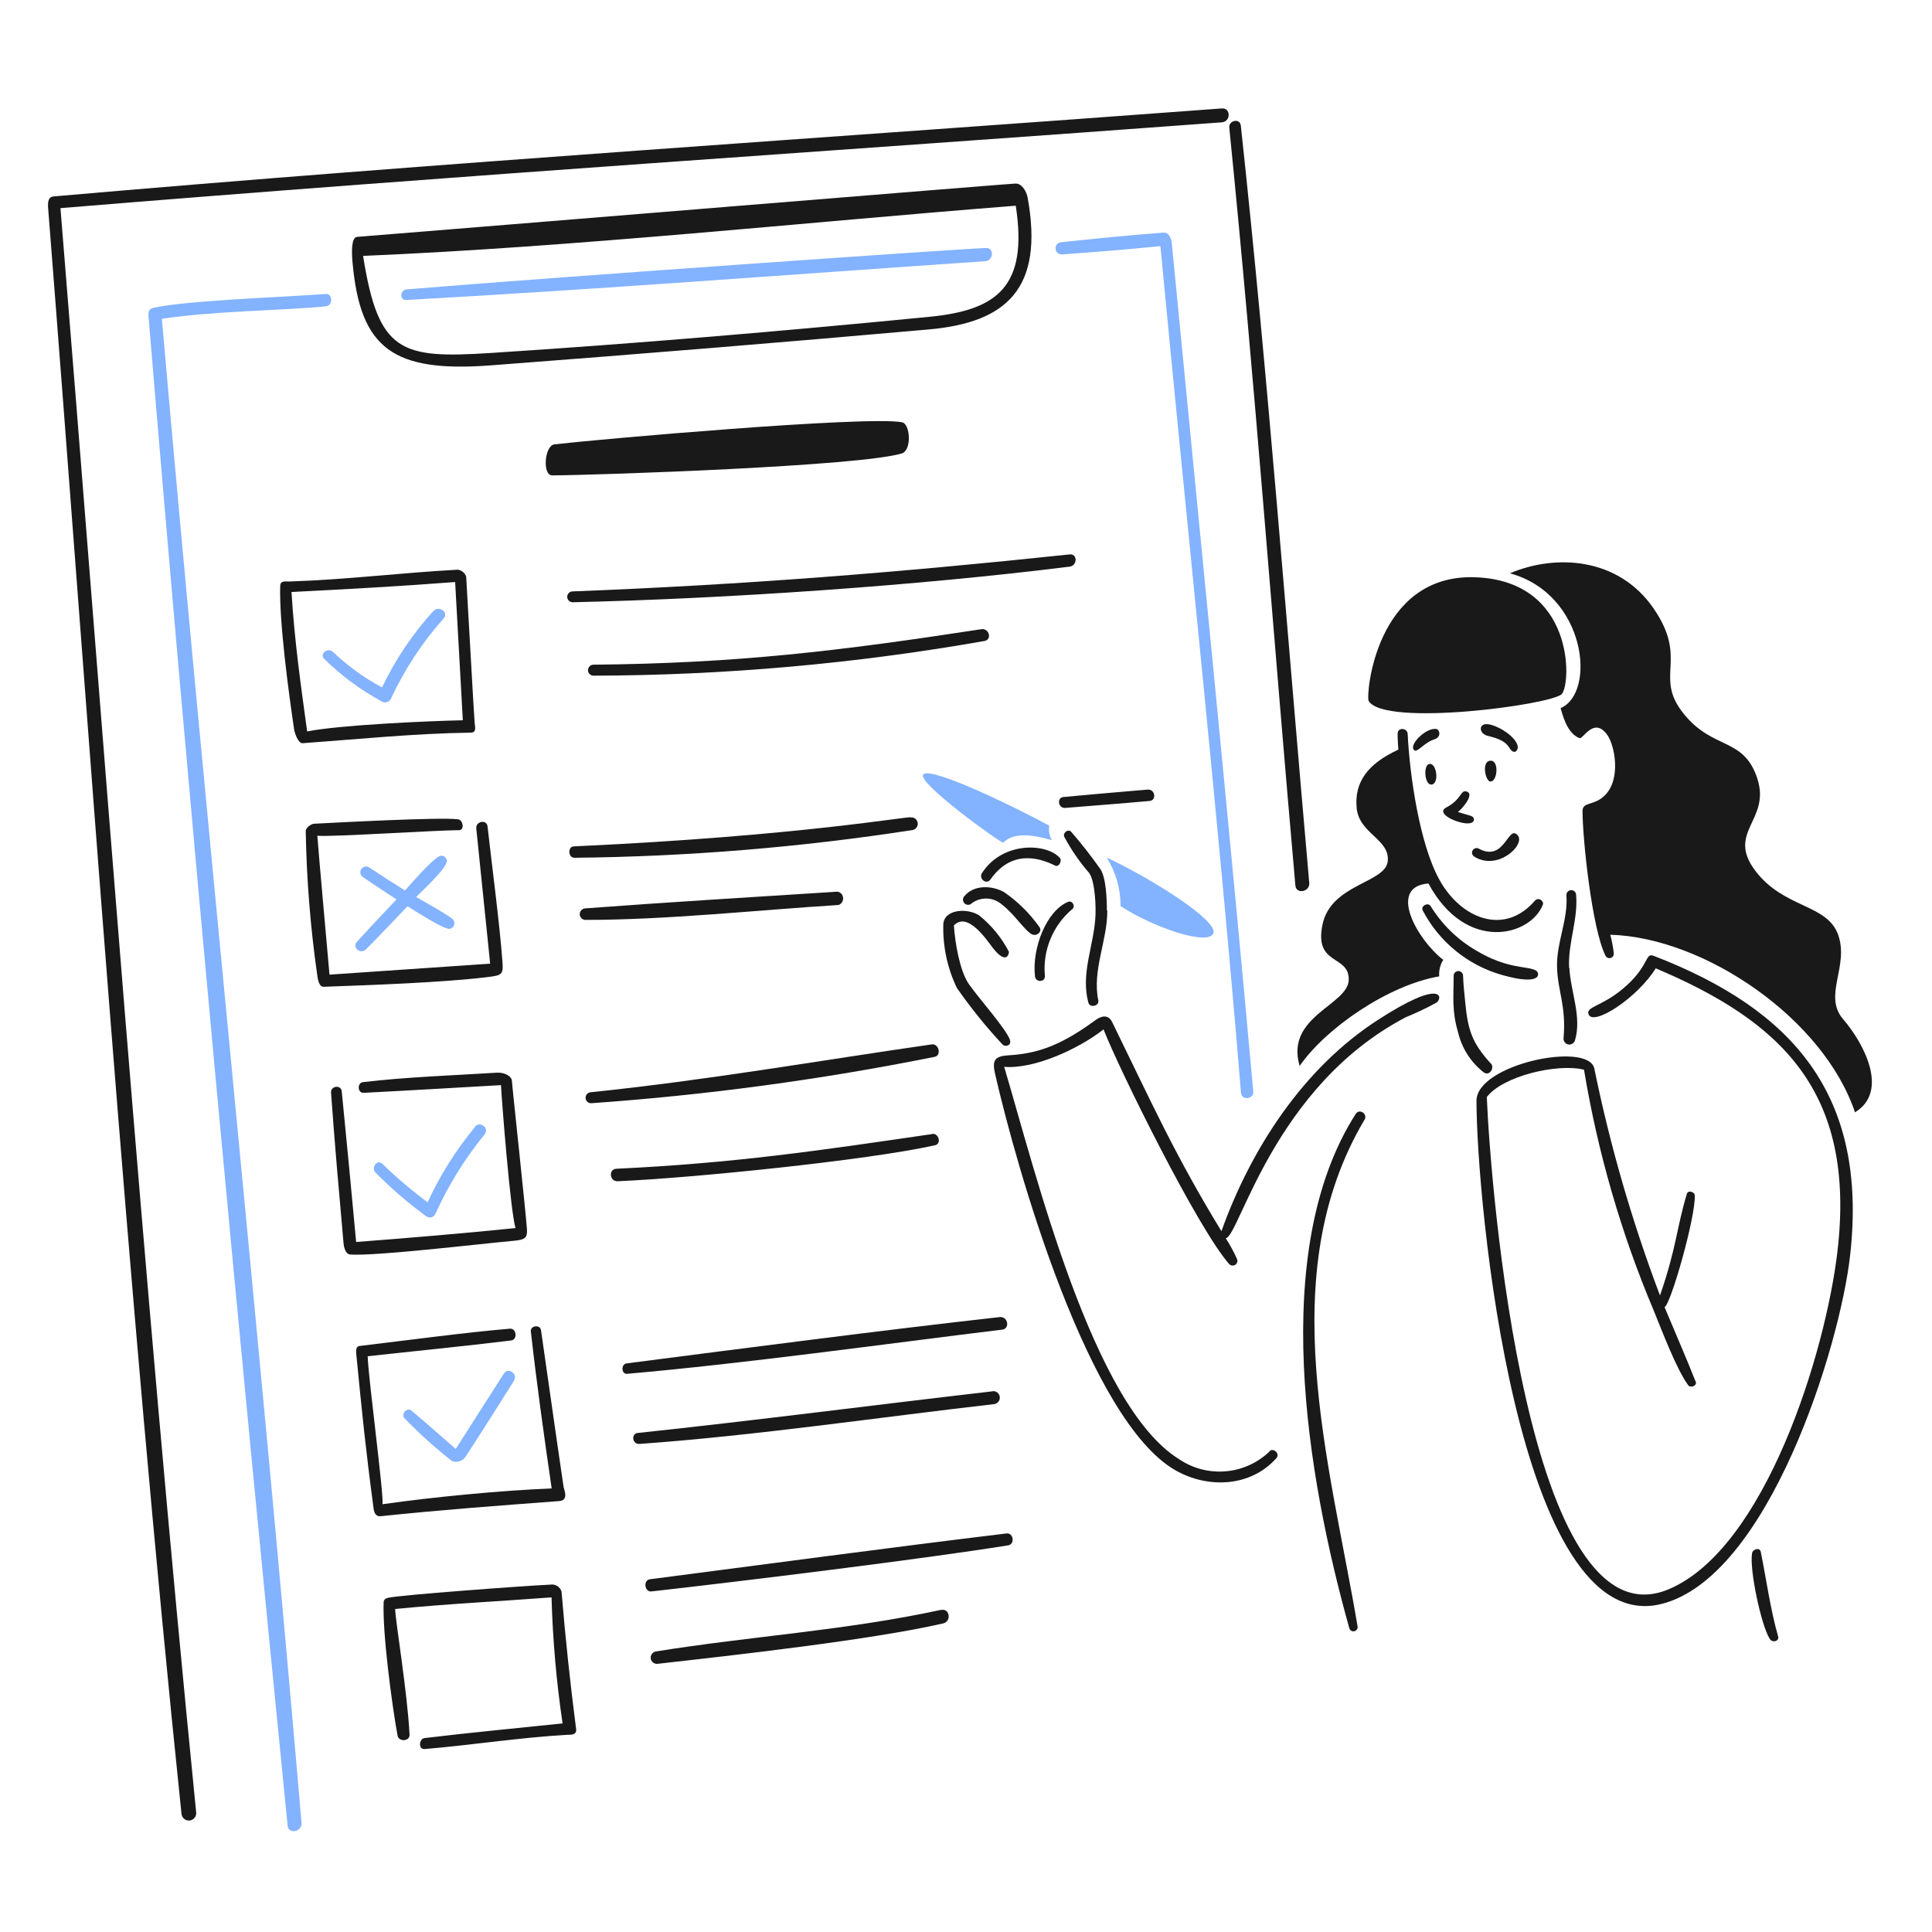 <svg xmlns="http://www.w3.org/2000/svg" width="106" height="106" viewBox="0 0 106 106" fill="none">
  <path d="M86.09 53.103C86.017 51.739 86.6 50.437 86.471 49.057C86.459 48.992 86.423 48.933 86.37 48.892C86.317 48.852 86.251 48.833 86.185 48.838C86.119 48.844 86.057 48.874 86.012 48.923C85.967 48.972 85.941 49.036 85.941 49.103C86.046 50.44 85.396 51.694 85.427 53.035C85.457 54.375 85.941 55.183 85.785 56.955C85.776 57.035 85.798 57.116 85.847 57.181C85.895 57.246 85.966 57.29 86.046 57.304C86.126 57.319 86.208 57.303 86.276 57.259C86.344 57.215 86.394 57.148 86.414 57.069C86.795 55.793 86.17 54.403 86.105 53.103H86.09ZM81.789 58.345C80.794 57.252 80.536 56.554 80.391 55C80.345 54.513 80.286 54.025 80.273 53.538C80.273 53.469 80.246 53.403 80.197 53.354C80.148 53.306 80.083 53.278 80.014 53.278C79.945 53.278 79.879 53.306 79.831 53.354C79.782 53.403 79.755 53.469 79.755 53.538C79.755 54.68 79.644 55.443 79.999 56.642C80.205 57.517 80.705 58.294 81.416 58.844C81.728 59.05 82.017 58.593 81.797 58.341L81.789 58.345ZM84.264 53.244C84.501 53.372 84.645 54.135 82.393 53.488C81.47 53.223 80.61 52.774 79.866 52.168C79.121 51.561 78.508 50.81 78.062 49.959C77.925 49.711 78.351 49.479 78.496 49.719C79.116 50.725 79.975 51.562 80.997 52.155C82.723 53.187 83.779 52.982 84.267 53.245L84.264 53.244Z" fill="#191919"/>
  <path d="M83.27 45.831C82.729 45.203 82.573 47.355 81.106 46.548C81.048 46.525 80.982 46.524 80.924 46.547C80.865 46.57 80.817 46.614 80.789 46.67C80.761 46.727 80.755 46.792 80.773 46.852C80.791 46.913 80.831 46.965 80.885 46.997C82.16 47.809 83.716 46.35 83.27 45.831ZM83.27 40.948C83.192 40.44 82.245 39.831 81.678 39.74C81.111 39.649 81.129 40.214 81.572 40.357C81.896 40.456 82.525 40.547 82.818 41.035C83.072 41.454 83.305 41.172 83.27 40.948ZM78.824 40C78.24 39.876 77.201 40.944 77.624 41.18C77.772 41.264 78.207 40.712 78.664 40.578C79.121 40.445 78.972 40.03 78.824 39.999V40ZM78.393 41.923C78.074 42.028 78.169 43.146 78.576 43.039C78.983 42.933 78.802 41.788 78.393 41.922V41.923ZM81.792 41.736C81.251 41.736 81.502 42.879 81.769 42.879C82.15 42.901 82.268 41.736 81.791 41.736L81.792 41.736ZM80.739 44.784C80.933 44.845 80.983 45.249 80.358 45.165C79.733 45.081 78.785 44.594 79.357 44.297C80.218 43.855 80.119 43.283 80.5 43.439C80.881 43.595 80.259 44.338 79.989 44.552C80.507 44.713 80.688 44.748 80.74 44.782L80.739 44.784Z" fill="#191919"/>
  <path d="M81.008 60.395C81.008 65.823 83.228 89.98 91.152 88.003C97.011 86.544 100.958 73.907 101.514 68.822C102.478 60.06 98.371 55.392 90.729 52.442C90.231 52.252 90.519 53.017 89.022 54.263C87.861 55.235 86.957 55.235 87.168 55.673C87.464 56.286 89.834 54.747 90.843 53.128C97.7 56.031 101.827 59.859 100.817 68.622C100.169 74.21 96.843 84.976 91.548 87.197C83.776 90.465 81.769 64.999 81.574 60.191C82.439 59.048 85.426 58.325 86.907 58.69C87.658 63.216 88.936 67.639 90.717 71.867C91.159 72.945 91.974 75.117 92.622 75.997C92.751 76.18 93.121 76.027 93.037 75.814C92.493 74.439 91.894 73.082 91.327 71.719C91.666 71.57 93.034 66.768 92.984 65.597C92.984 65.383 92.603 65.281 92.55 65.505C91.986 67.36 91.979 68.481 91.075 71.075C89.544 67.026 88.339 62.862 87.472 58.621C87.137 57.118 81.008 58.393 81.008 60.395ZM96.604 85.138C96.894 86.548 97.144 88.369 97.556 89.773C97.64 90.054 97.232 90.153 97.095 89.914C96.621 89.152 95.975 86.104 96.128 85.216C96.165 84.997 96.55 84.875 96.604 85.138ZM69.659 79.63C69.005 80.26 68.154 80.647 67.248 80.724C66.343 80.802 65.439 80.566 64.687 80.056C59.947 77.123 56.828 64.357 55.095 58.532C56.745 58.673 59.198 57.538 60.546 56.478C61.418 58.711 65.746 67.457 67.448 69.362C67.491 69.404 67.547 69.43 67.607 69.435C67.667 69.441 67.726 69.425 67.776 69.392C67.825 69.358 67.862 69.308 67.879 69.251C67.896 69.194 67.893 69.132 67.87 69.077C67.693 68.68 67.485 68.298 67.249 67.934C67.98 67.903 69.858 59.612 77.135 55.808C77.712 55.574 78.275 55.306 78.82 55.004C79.159 54.768 79.201 53.621 75.578 55.972C71.494 58.615 68.63 63.035 67.014 67.549C64.458 63.358 63.205 60.544 61.026 56.09C60.824 55.671 60.477 55.709 60.134 55.949C58.389 57.221 57.121 57.797 55.357 57.898C54.572 57.944 54.423 58.168 54.595 58.915C55.803 64.189 59.724 77.962 64.501 80.674C66.276 81.683 68.622 81.591 70.035 79.995C70.238 79.766 69.877 79.42 69.655 79.614L69.659 79.63ZM74.866 61.431C69.829 69.922 72.962 80.205 74.485 89.239C74.493 89.297 74.479 89.356 74.445 89.404C74.411 89.453 74.361 89.486 74.303 89.498C74.246 89.51 74.186 89.5 74.135 89.47C74.085 89.439 74.048 89.391 74.032 89.335C71.693 80.995 69.598 68.592 74.386 61.109C74.588 60.806 75.054 61.116 74.866 61.431Z" fill="#191919"/>
  <path d="M60.729 49.961C60.729 49.382 60.694 48.151 60.367 47.675C59.871 46.971 59.339 46.292 58.775 45.641C58.617 45.458 58.294 45.683 58.393 45.915C58.774 46.627 59.233 47.294 59.763 47.904C60.087 48.372 60.144 49.809 60.094 50.395C59.984 51.957 59.29 53.443 59.713 55.008C59.793 55.317 60.323 55.199 60.258 54.887C59.915 53.229 60.761 51.607 60.753 49.953L60.729 49.961ZM58.599 49.481C58.836 49.382 59.008 49.717 58.85 49.862C58.317 50.306 57.9 50.873 57.635 51.514C57.369 52.155 57.264 52.851 57.327 53.542C57.357 53.889 56.828 53.923 56.786 53.572C56.607 52.05 57.4 49.981 58.599 49.481ZM55.418 57.065C55.193 56.437 53.67 54.733 53.159 53.995C52.649 53.256 52.397 51.709 52.336 50.772C53.098 49.987 54.146 51.587 54.489 52.029C55.251 52.985 55.369 52.284 55.353 52.215C54.953 51.446 54.397 50.767 53.721 50.223C53.066 49.802 51.816 49.884 51.755 50.697C51.72 51.908 51.974 53.11 52.498 54.202C53.265 55.304 54.109 56.349 55.026 57.33C55.217 57.455 55.51 57.33 55.407 57.063L55.418 57.065ZM55.102 48.954C54.436 48.574 53.434 48.528 52.908 49.172C52.883 49.199 52.863 49.231 52.85 49.266C52.838 49.301 52.832 49.338 52.834 49.375C52.837 49.449 52.87 49.52 52.925 49.57C52.98 49.62 53.053 49.647 53.128 49.644C53.202 49.641 53.273 49.608 53.323 49.553C53.568 49.373 53.868 49.284 54.172 49.3C54.475 49.317 54.764 49.439 54.988 49.644C55.635 50.128 56.264 51.115 56.638 51.271C56.912 51.381 57.213 51.084 57.018 50.849C56.495 50.111 55.846 49.47 55.102 48.955V48.954ZM58.142 47.05C58.291 47.225 58.1 47.594 57.89 47.492C56.942 47.018 55.468 46.649 54.341 48.253C54.119 48.562 53.677 48.208 53.876 47.9C55.026 46.131 57.453 46.267 58.142 47.069L58.142 47.05Z" fill="#191919"/>
  <path d="M68.077 6.886C68.032 6.471 67.407 6.6 67.445 7.004C68.867 21.122 69.845 34.764 71.072 48.586C71.113 49.081 71.876 48.936 71.833 48.441C70.607 34.628 69.572 20.66 68.077 6.886ZM3.317 11.419C5.718 40.825 7.824 70.007 10.761 99.42C10.769 99.474 10.767 99.528 10.753 99.581C10.74 99.633 10.716 99.682 10.683 99.725C10.65 99.768 10.609 99.804 10.562 99.831C10.516 99.858 10.464 99.875 10.41 99.882C10.357 99.888 10.302 99.884 10.25 99.87C10.198 99.855 10.15 99.83 10.108 99.796C10.066 99.762 10.03 99.72 10.005 99.673C9.979 99.625 9.963 99.573 9.958 99.519C6.93 70.426 4.938 40.635 2.633 11.317C2.633 11.1 2.633 10.802 2.949 10.776C24.264 8.917 45.707 7.542 67.044 5.949C67.528 5.915 67.54 6.665 67.044 6.711C45.837 8.284 25.746 9.576 3.317 11.419Z" fill="#191919"/>
  <path d="M19.592 12.997C19.299 13.019 19.276 13.694 19.345 14.433C19.775 19.145 21.581 20.452 26.956 20.044C35.025 19.431 42.937 18.787 50.956 18.075C55.242 17.694 57.284 15.827 56.381 10.837C56.316 10.479 56.035 10.029 55.688 10.075C55.806 10.036 25.623 12.516 19.592 12.997ZM19.92 14.04C31.707 13.538 43.939 12.212 55.73 11.286C56.419 15.74 54.694 17.019 50.99 17.382C43.029 18.162 34.905 18.852 26.927 19.366C21.979 19.683 20.763 19.351 19.921 14.04H19.92Z" fill="#191919"/>
  <path d="M22.317 15.877C21.936 15.907 21.913 16.478 22.29 16.459C32.824 15.877 43.502 15.05 54.062 14.33C54.519 14.3 54.553 13.568 54.093 13.61C54.071 13.557 30.982 15.158 22.317 15.877ZM8.881 17.492C11.894 17.043 15.547 17.043 17.875 16.807C18.283 16.769 18.256 16.099 17.875 16.129C15.547 16.308 10.256 16.476 8.412 16.891C8.092 16.963 8.138 17.253 8.16 17.497C10.446 44.997 13.045 72.695 15.78 100.163C15.83 100.674 16.599 100.495 16.542 99.995C14.195 72.617 11.341 45.614 8.881 17.492ZM63.832 12.764C61.957 12.903 60.079 13.092 58.209 13.291C58.12 13.301 58.039 13.346 57.984 13.415C57.928 13.485 57.903 13.574 57.913 13.662C57.923 13.751 57.968 13.832 58.038 13.887C58.107 13.942 58.196 13.968 58.284 13.958C60.079 13.828 61.877 13.687 63.667 13.504C65.05 28.156 66.91 45.526 68.087 59.956C68.125 60.399 68.799 60.312 68.761 59.881C67.462 45.466 65.713 28.018 64.293 13.366C64.272 13.118 64.148 12.741 63.832 12.764Z" fill="#83B2FF"/>
  <path d="M49.491 23.168C47.584 22.803 32.832 24.098 30.42 24.38C29.872 24.445 29.746 26.087 30.298 26.082C33.011 26.064 47.263 25.572 49.48 24.875C50.034 24.707 49.948 23.256 49.491 23.168Z" fill="#191919"/>
  <path d="M58.691 30.418C49.254 31.414 40.827 32.083 31.406 32.448C31.329 32.451 31.257 32.484 31.204 32.539C31.151 32.595 31.121 32.669 31.121 32.745C31.121 32.822 31.151 32.896 31.204 32.951C31.257 33.007 31.329 33.039 31.406 33.043C39.787 32.852 50.264 32.142 58.691 31.088C59.113 31.035 59.125 30.372 58.691 30.418ZM51.642 88.323C46.37 89.466 41.227 89.763 35.978 90.609C35.891 90.625 35.815 90.675 35.764 90.747C35.712 90.819 35.691 90.907 35.704 90.994C35.716 91.082 35.762 91.16 35.831 91.215C35.901 91.269 35.988 91.295 36.076 91.286C40.388 90.802 47.821 89.97 51.749 89.069C52.213 88.964 52.11 88.226 51.643 88.332L51.642 88.323ZM55.227 84.133C48.697 84.923 42.18 85.801 35.658 86.647C35.277 86.693 35.361 87.359 35.745 87.314C40.82 86.742 50.65 85.535 55.315 84.786C55.696 84.73 55.604 84.087 55.227 84.133ZM54.465 76.334C48.062 77.072 41.46 77.934 34.991 78.62C34.61 78.662 34.69 79.249 35.079 79.222C41.471 78.765 48.168 77.767 54.565 77.035C54.656 77.018 54.736 76.966 54.789 76.892C54.842 76.817 54.865 76.725 54.852 76.634C54.839 76.543 54.792 76.46 54.72 76.403C54.648 76.346 54.557 76.319 54.466 76.327L54.465 76.334ZM54.851 72.262C48.373 72.986 40.869 73.968 34.378 74.803C34.066 74.845 34.077 75.405 34.412 75.374C40.938 74.802 48.447 73.748 54.983 72.951C55.433 72.898 55.296 72.212 54.851 72.262ZM51.151 62.22C44.915 63.13 40.309 63.816 33.818 64.124C33.376 64.143 33.437 64.826 33.887 64.809C37.925 64.638 47.571 63.666 51.296 62.836C51.677 62.752 51.498 62.162 51.151 62.211V62.22ZM51.12 57.301C44.783 58.214 38.849 59.26 32.382 59.93C32.305 59.942 32.236 59.983 32.189 60.045C32.142 60.106 32.121 60.183 32.129 60.26C32.137 60.337 32.175 60.408 32.234 60.458C32.293 60.508 32.369 60.533 32.446 60.528C38.773 60.082 45.066 59.232 51.285 57.983C51.666 57.904 51.513 57.245 51.12 57.301ZM45.959 48.921C41.482 49.207 36.572 49.504 32.103 49.839C32.062 49.841 32.021 49.852 31.984 49.871C31.947 49.889 31.914 49.915 31.886 49.946C31.859 49.977 31.838 50.014 31.825 50.053C31.811 50.093 31.806 50.134 31.808 50.176C31.811 50.217 31.822 50.258 31.841 50.295C31.859 50.332 31.885 50.366 31.916 50.393C31.947 50.42 31.984 50.441 32.023 50.455C32.062 50.468 32.104 50.473 32.146 50.471C36.561 50.471 41.536 49.933 46.008 49.652C46.086 49.623 46.152 49.571 46.197 49.502C46.242 49.432 46.264 49.35 46.258 49.268C46.253 49.185 46.221 49.107 46.167 49.044C46.113 48.982 46.04 48.938 45.959 48.921ZM31.49 46.437C31.14 46.437 31.159 47.058 31.513 47.062C37.731 46.999 43.936 46.49 50.081 45.538C50.168 45.518 50.245 45.465 50.294 45.391C50.344 45.316 50.363 45.226 50.348 45.137C50.333 45.049 50.285 44.97 50.213 44.916C50.141 44.862 50.052 44.838 49.963 44.848C49.963 44.744 44.022 45.86 31.49 46.437ZM62.968 43.321C61.445 43.447 59.891 43.587 58.348 43.728C57.967 43.762 58.054 44.357 58.443 44.327C59.967 44.201 61.525 44.086 63.067 43.945C63.483 43.907 63.369 43.287 62.968 43.321ZM53.849 34.52C46.023 35.72 40.471 36.391 32.561 36.469C32.481 36.469 32.404 36.501 32.348 36.557C32.292 36.614 32.26 36.69 32.26 36.77C32.26 36.85 32.292 36.926 32.348 36.983C32.404 37.039 32.481 37.071 32.561 37.071C39.756 37.053 46.937 36.416 54.024 35.166C54.443 35.08 54.264 34.459 53.849 34.52Z" fill="#191919"/>
  <path d="M21.681 88.278C24.538 87.996 27.479 87.851 30.26 87.641C30.325 89.956 30.527 92.265 30.866 94.556C28.344 94.822 25.814 95.055 23.296 95.36C22.984 95.397 22.938 95.992 23.296 95.962C25.91 95.744 28.504 95.33 31.121 95.181C31.369 95.181 31.648 95.181 31.609 94.865C31.284 92.359 31.017 89.844 30.809 87.322C30.769 87.195 30.685 87.087 30.573 87.017C30.46 86.947 30.326 86.92 30.195 86.941C28.904 86.998 21.814 87.516 21.281 87.668C21.166 87.699 21.052 87.756 21.049 87.909C20.98 89.581 21.494 93.478 21.811 95.219C21.871 95.581 22.492 95.55 22.47 95.17C22.352 92.84 21.681 88.845 21.681 88.278ZM25.069 31.259C22.022 31.424 18.947 31.808 15.877 31.904C15.656 31.904 15.385 31.851 15.374 32.136C15.313 34.075 15.82 37.881 16.136 40.014C16.166 40.231 16.372 40.81 16.61 40.776C19.717 40.551 22.705 40.242 25.817 40.197C26.16 40.197 26.065 39.9 26.039 39.633C25.997 39.145 25.608 32.059 25.577 31.632C25.54 31.529 25.474 31.438 25.387 31.371C25.3 31.304 25.195 31.262 25.086 31.252L25.069 31.259ZM15.993 32.479C18.988 32.33 21.982 32.163 24.972 31.934L25.393 39.518C23.63 39.552 18.658 39.769 16.853 40.131C16.523 37.751 16.149 35.099 15.993 32.479ZM25.11 44.951C24.211 44.822 18.252 45.141 17.235 45.195C17.083 45.195 16.77 45.408 16.774 45.603C16.82 48.239 17.03 50.87 17.403 53.481C17.433 53.706 17.494 54.148 17.761 54.14C20.428 54.045 24.275 53.907 26.714 53.613C27.526 53.513 27.621 53.487 27.568 52.774C27.41 50.641 26.97 47.334 26.749 45.342C26.706 44.939 26.09 45.057 26.131 45.456C26.386 47.93 26.64 50.401 26.893 52.87L18.078 53.475C18.078 53.449 17.461 46.618 17.411 45.856C18.299 45.921 24.047 45.544 25.183 45.548C25.511 45.55 25.401 44.951 25.11 44.951ZM28.088 59.318C28.088 59.066 27.708 58.826 27.266 58.853C24.82 59.005 22.352 59.086 19.917 59.371C19.585 59.409 19.612 59.977 19.951 59.958C22.462 59.832 24.976 59.676 27.486 59.536C27.529 60.401 28.005 66.454 28.283 67.379C25.342 67.677 22.481 67.917 19.54 68.142C19.286 65.388 19.023 62.634 18.75 59.879C18.716 59.498 18.137 59.57 18.163 59.951C18.358 62.698 18.602 65.441 18.846 68.184C18.864 68.412 18.945 68.812 19.226 68.831C20.678 68.919 26.141 68.264 28.263 68.069C28.815 68.013 28.941 67.898 28.911 67.441C28.853 66.554 28.075 59.359 28.088 59.318ZM30.923 81.592C30.498 78.721 30.097 75.846 29.681 72.971C29.635 72.659 29.091 72.727 29.125 73.047C29.448 75.924 29.849 78.796 30.268 81.664C27.424 81.779 23.79 82.134 20.984 82.529C21.071 82.038 20.222 75.748 20.172 74.411C22.793 74.122 25.418 73.867 28.035 73.547C28.416 73.505 28.34 72.862 27.967 72.899C25.494 73.11 22.348 73.535 19.73 73.847C19.529 73.87 19.529 74.094 19.544 74.263C19.868 77.573 20.058 79.47 20.5 82.788C20.527 82.986 20.618 83.215 20.881 83.188C24.18 82.841 27.38 82.605 30.683 82.357C31.227 82.315 30.942 81.718 30.923 81.592V81.592Z" fill="#191919"/>
  <path d="M22.831 49.214C23.147 48.887 24.546 47.622 24.517 47.218C24.508 47.142 24.471 47.071 24.412 47.022C24.353 46.972 24.277 46.947 24.201 46.952C23.873 46.952 22.547 48.494 22.22 48.856C21.549 48.439 20.887 48.013 20.231 47.576C20.194 47.557 20.154 47.546 20.112 47.542C20.071 47.539 20.029 47.544 19.989 47.556C19.95 47.569 19.913 47.59 19.881 47.616C19.85 47.643 19.823 47.676 19.804 47.713C19.785 47.75 19.774 47.791 19.77 47.832C19.767 47.873 19.772 47.915 19.785 47.955C19.797 47.995 19.818 48.031 19.845 48.063C19.872 48.095 19.904 48.121 19.941 48.14C20.54 48.552 21.142 48.955 21.755 49.347C21.027 50.109 20.296 50.891 19.579 51.675C19.294 51.984 19.785 52.38 20.075 52.09C20.837 51.329 21.599 50.517 22.36 49.724C22.707 49.938 24.265 50.947 24.646 50.963C24.698 50.96 24.748 50.943 24.792 50.915C24.836 50.887 24.871 50.848 24.895 50.802C24.92 50.756 24.931 50.705 24.93 50.653C24.928 50.601 24.913 50.55 24.886 50.506C24.919 50.367 23.111 49.384 22.831 49.214ZM27.643 75.367L25.003 79.496C24.195 78.799 23.403 78.083 22.58 77.397C22.332 77.192 21.974 77.581 22.199 77.819C23.012 78.66 23.883 79.444 24.805 80.165C24.944 80.216 25.097 80.216 25.236 80.165C25.375 80.114 25.492 80.016 25.567 79.887C26.462 78.518 27.327 77.133 28.2 75.754C28.436 75.373 27.876 74.992 27.64 75.373L27.643 75.367ZM26.063 61.832C25.018 63.089 24.143 64.479 23.461 65.965C22.588 65.318 21.759 64.613 20.981 63.855C20.699 63.58 20.341 64.056 20.6 64.329C21.459 65.204 22.39 66.006 23.381 66.728C23.422 66.759 23.468 66.78 23.518 66.79C23.568 66.8 23.619 66.799 23.669 66.786C23.718 66.773 23.763 66.749 23.802 66.716C23.84 66.683 23.871 66.642 23.891 66.595C24.596 65.032 25.502 63.568 26.588 62.241C26.866 61.902 26.334 61.479 26.055 61.819L26.063 61.832ZM23.777 33.526C22.637 34.776 21.688 36.189 20.961 37.717C19.981 37.191 19.076 36.536 18.271 35.768C17.985 35.494 17.509 35.886 17.787 36.149C18.718 37.065 19.772 37.846 20.919 38.469C20.962 38.501 21.011 38.522 21.063 38.532C21.114 38.542 21.168 38.54 21.219 38.526C21.27 38.513 21.318 38.488 21.358 38.454C21.399 38.42 21.431 38.377 21.452 38.328C22.197 36.725 23.173 35.24 24.349 33.921C24.635 33.593 24.078 33.205 23.785 33.524L23.777 33.526Z" fill="#83B2FF"/>
  <path d="M75.092 38.456C75.935 39.901 85.165 38.669 85.69 38.075C86.216 37.481 86.391 31.854 80.924 31.671C75.457 31.489 74.932 38.182 75.092 38.456ZM84.235 49.39C82.55 51.382 80.151 50.403 78.974 48.269C77.884 46.304 77.341 42.525 77.233 40.269C77.214 39.923 76.669 39.889 76.68 40.269C76.68 40.555 76.704 40.841 76.719 41.13C75.02 41.915 74.304 42.921 74.433 44.33C74.563 45.74 76.262 46.037 76.14 47.249C76.017 48.46 73.012 48.487 72.555 50.746C72.098 53.005 74.025 52.361 73.999 53.755C73.972 55.149 70.498 55.752 71.305 58.483C72.738 56.414 76.155 54.052 78.963 53.569C78.937 53.251 79.015 52.933 79.184 52.662C77.77 51.573 76.102 48.654 78.372 48.472C80.421 52.281 83.955 51.382 84.646 49.645C84.734 49.428 84.403 49.214 84.247 49.397L84.235 49.39ZM86.826 44.502C86.826 43.965 87.462 44.231 88.056 43.633C88.951 42.734 88.597 40.898 88.182 40.319C87.445 39.294 86.852 40.582 86.658 40.498C85.949 40.22 85.728 39.176 85.622 38.852C87.599 38.003 87.024 32.593 82.841 31.454C85.351 30.387 88.795 30.57 90.727 33.386C92.659 36.201 90.727 37.081 92.353 39.131C93.979 41.18 95.66 40.414 96.414 42.708C97.168 45.001 94.715 45.637 96.285 47.747C97.854 49.858 100.254 49.572 100.856 51.302C101.458 53.032 100.007 54.624 101.127 55.922C102.247 57.221 103.671 59.872 101.774 61.028C100.052 55.892 93.523 51.431 88.349 51.285C88.438 51.617 88.502 51.956 88.54 52.298C88.547 52.354 88.535 52.41 88.505 52.458C88.475 52.505 88.429 52.541 88.376 52.558C88.322 52.575 88.264 52.573 88.212 52.552C88.16 52.531 88.117 52.492 88.09 52.443C87.34 50.959 86.826 45.993 86.826 44.502Z" fill="#191919"/>
  <path d="M57.57 45.302C55.616 44.239 51.166 42.09 50.671 42.475C50.176 42.861 54.937 46.285 55.047 46.232C55.768 45.47 57.379 46.014 57.714 46.098C57.574 45.858 57.523 45.576 57.57 45.302ZM60.721 47.051C61.219 47.851 61.483 48.775 61.483 49.717C63.388 50.944 66.298 51.892 66.572 51.207C66.846 50.521 63.239 48.235 60.721 47.051Z" fill="#83B2FF"/>
</svg>